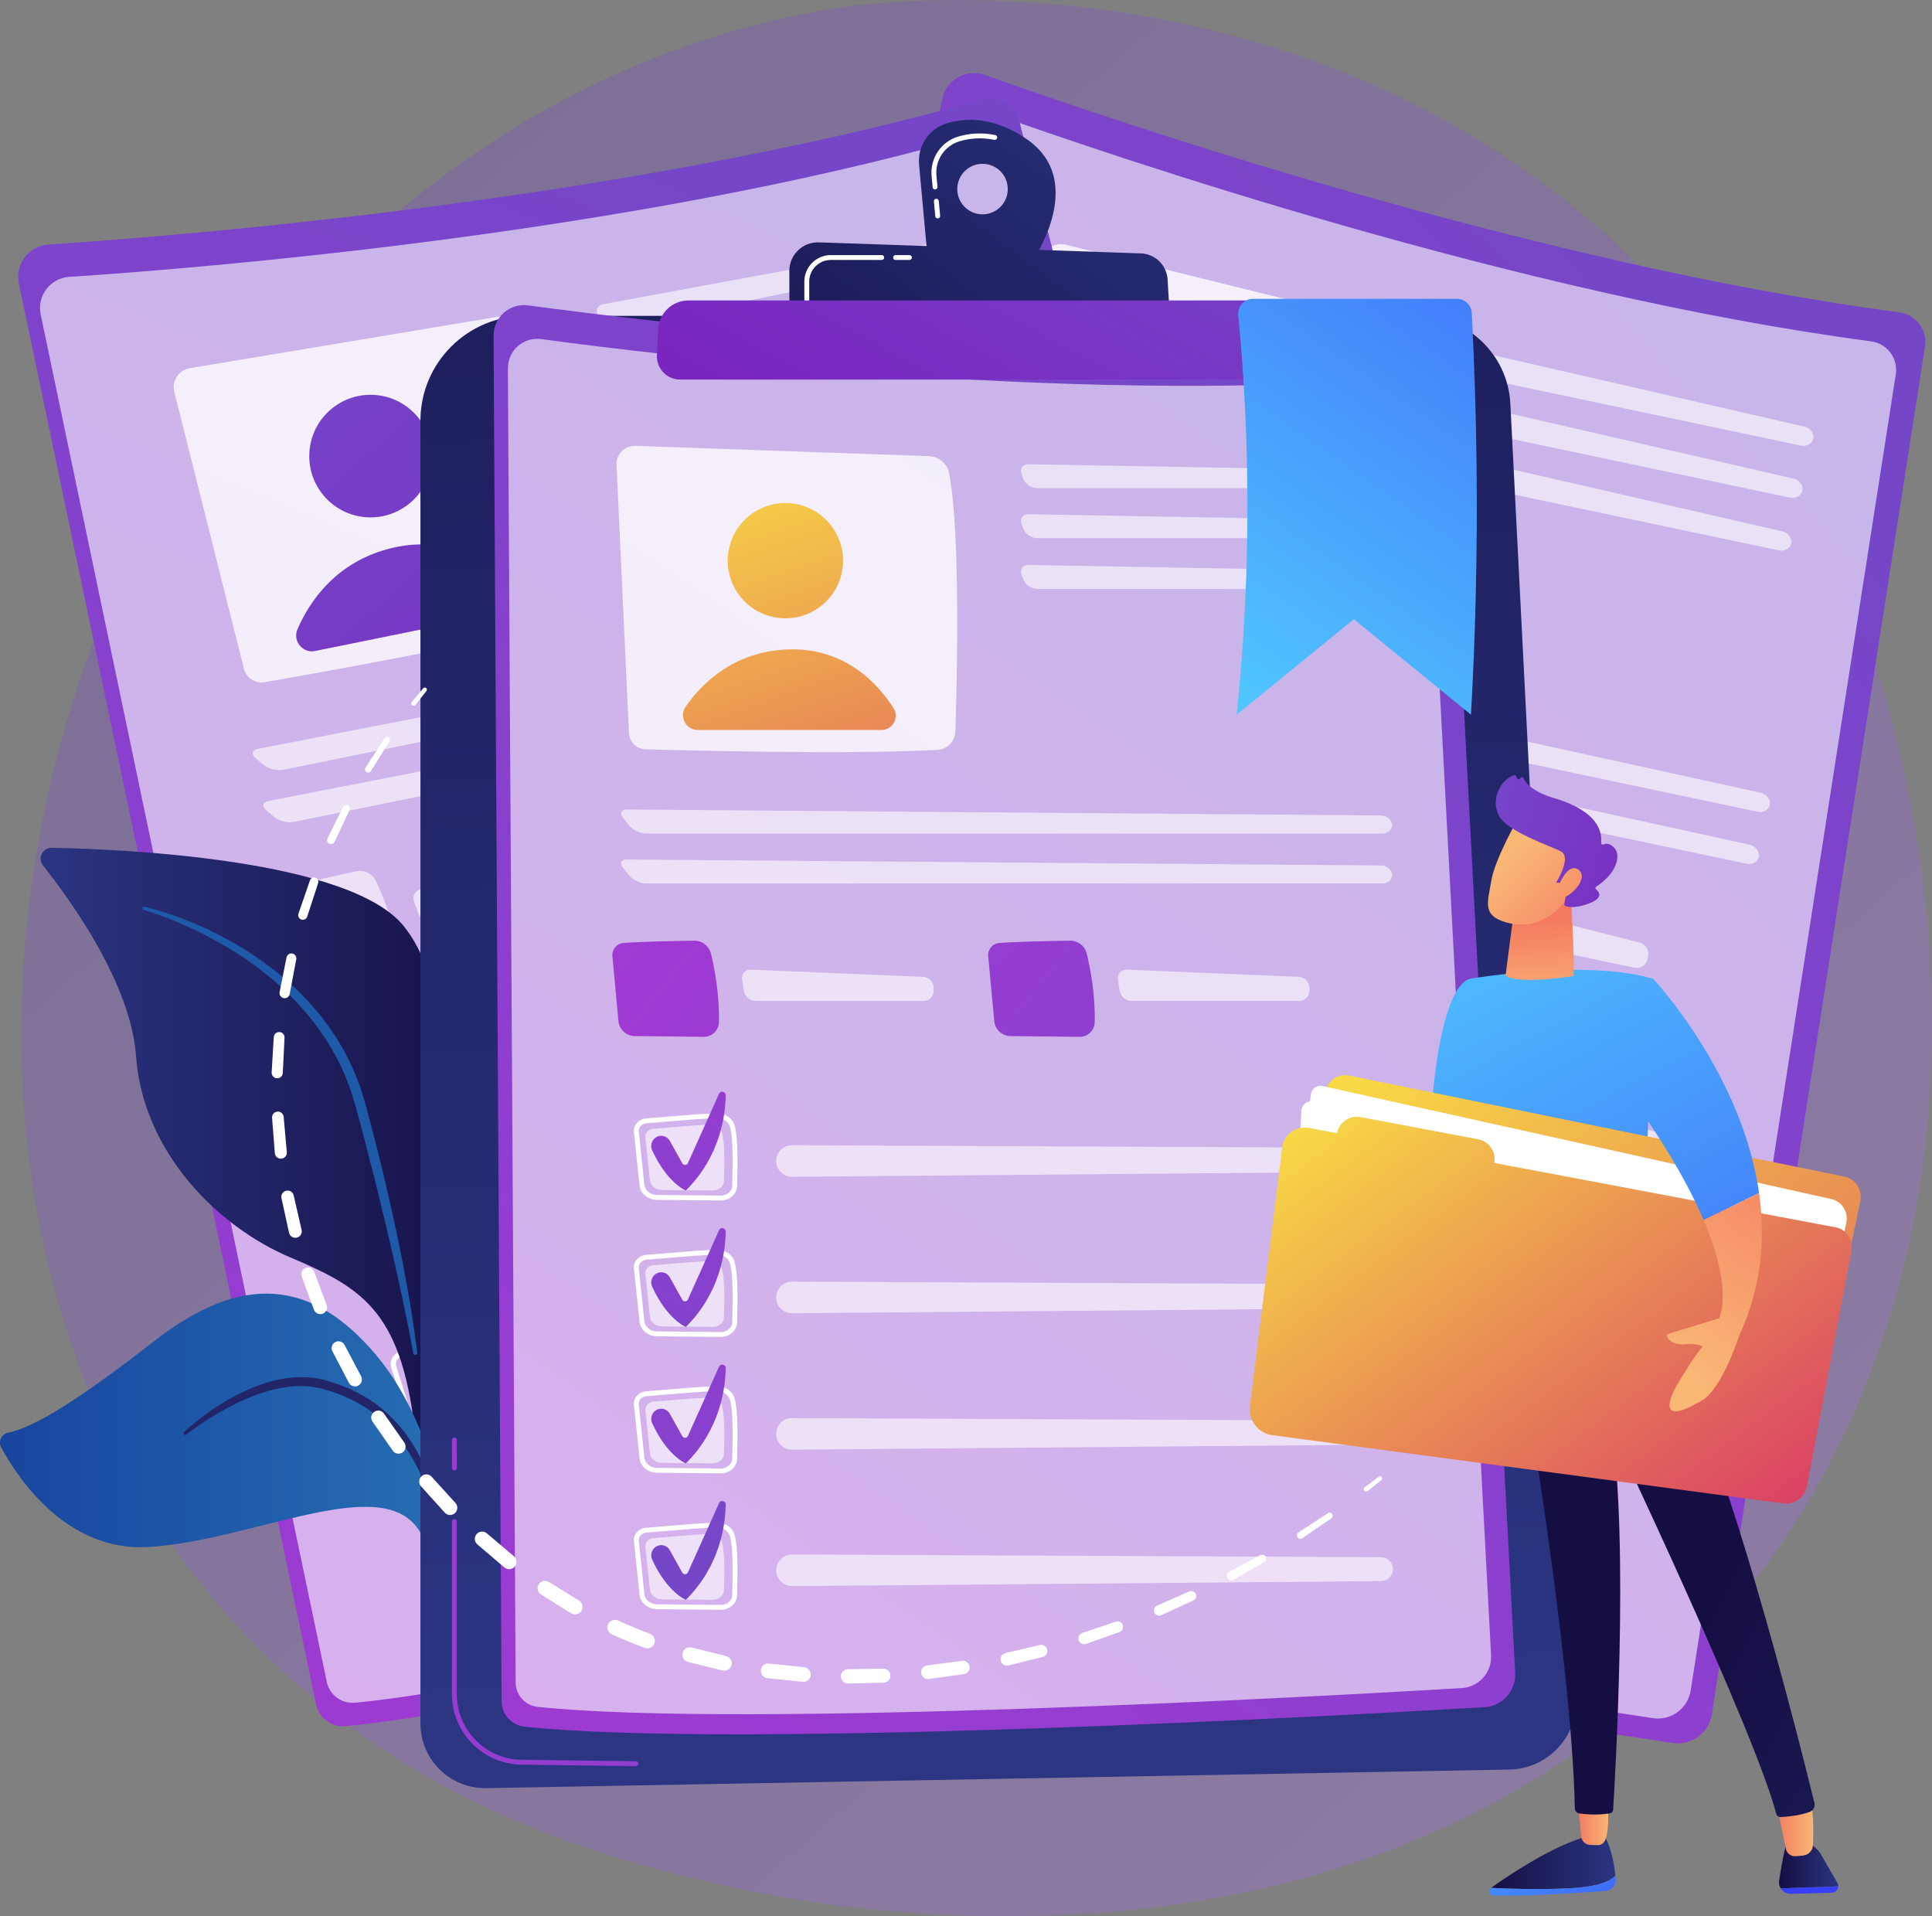 <svg xmlns="http://www.w3.org/2000/svg" xmlns:xlink="http://www.w3.org/1999/xlink" id="Illustration" viewBox="0 0 2823.43 2800">
  <rect x="0" y="0" width="2823.43" height="2800" fill="#808080" stroke="none"/>
  <defs fill="#000000">
    <style>
      .cls-1 {
        opacity: .78;
      }

      .cls-1, .cls-2, .cls-3, .cls-4, .cls-5, .cls-6, .cls-7, .cls-8, .cls-9, .cls-10, .cls-11, .cls-12, .cls-13, .cls-14, .cls-15, .cls-16, .cls-17, .cls-18, .cls-19, .cls-20, .cls-21, .cls-22, .cls-23, .cls-24, .cls-25, .cls-26, .cls-27, .cls-28, .cls-29, .cls-30, .cls-31, .cls-32, .cls-33, .cls-34, .cls-35, .cls-36, .cls-37, .cls-38, .cls-39, .cls-40, .cls-41, .cls-42, .cls-43, .cls-44, .cls-45, .cls-46, .cls-47, .cls-48, .cls-49, .cls-50, .cls-51, .cls-52, .cls-53 {
        stroke-width: 0px;
      }

      .cls-1, .cls-49, .cls-53 {
        fill: #fff;
      }

      .cls-2 {
        fill: url(#linear-gradient-38);
      }

      .cls-3 {
        fill: url(#linear-gradient-33);
      }

      .cls-4 {
        fill: url(#linear-gradient-29);
      }

      .cls-5 {
        fill: url(#linear-gradient-32);
      }

      .cls-6 {
        fill: url(#linear-gradient-30);
      }

      .cls-7 {
        fill: url(#linear-gradient-31);
      }

      .cls-8 {
        fill: url(#linear-gradient-36);
      }

      .cls-9 {
        fill: url(#linear-gradient-39);
      }

      .cls-10 {
        fill: url(#linear-gradient-34);
      }

      .cls-11 {
        fill: url(#linear-gradient-37);
      }

      .cls-12 {
        fill: url(#linear-gradient-35);
      }

      .cls-13 {
        fill: url(#linear-gradient-28);
      }

      .cls-14 {
        fill: url(#linear-gradient-25);
      }

      .cls-15 {
        fill: url(#linear-gradient-11);
      }

      .cls-16 {
        fill: url(#linear-gradient-12);
      }

      .cls-17 {
        fill: url(#linear-gradient-13);
      }

      .cls-18 {
        fill: url(#linear-gradient-10);
      }

      .cls-19 {
        fill: url(#linear-gradient-17);
      }

      .cls-20 {
        fill: url(#linear-gradient-16);
      }

      .cls-21 {
        fill: url(#linear-gradient-19);
      }

      .cls-22 {
        fill: url(#linear-gradient-15);
      }

      .cls-23 {
        fill: url(#linear-gradient-23);
      }

      .cls-24 {
        fill: url(#linear-gradient-21);
      }

      .cls-25 {
        fill: url(#linear-gradient-18);
      }

      .cls-26 {
        fill: url(#linear-gradient-14);
      }

      .cls-27 {
        fill: url(#linear-gradient-22);
      }

      .cls-28 {
        fill: url(#linear-gradient-20);
      }

      .cls-29 {
        fill: url(#linear-gradient-27);
      }

      .cls-30 {
        fill: url(#linear-gradient-24);
      }

      .cls-31 {
        fill: url(#linear-gradient-26);
      }

      .cls-32 {
        fill: url(#linear-gradient-45);
      }

      .cls-33 {
        fill: url(#linear-gradient-46);
      }

      .cls-34 {
        fill: url(#linear-gradient-44);
      }

      .cls-35 {
        fill: url(#linear-gradient-48);
      }

      .cls-36 {
        fill: url(#linear-gradient-47);
      }

      .cls-37 {
        fill: url(#linear-gradient-42);
      }

      .cls-38 {
        fill: url(#linear-gradient-43);
      }

      .cls-39 {
        fill: url(#linear-gradient-40);
      }

      .cls-40 {
        fill: url(#linear-gradient-41);
      }

      .cls-54, .cls-49 {
        opacity: .6;
      }

      .cls-41 {
        fill: url(#linear-gradient-4);
      }

      .cls-42 {
        fill: url(#linear-gradient-2);
      }

      .cls-43 {
        fill: url(#linear-gradient-3);
      }

      .cls-44 {
        fill: url(#linear-gradient-8);
      }

      .cls-45 {
        fill: url(#linear-gradient-9);
      }

      .cls-46 {
        fill: url(#linear-gradient-7);
      }

      .cls-47 {
        fill: url(#linear-gradient-5);
      }

      .cls-48 {
        fill: url(#linear-gradient-6);
      }

      .cls-50 {
        fill: url(#linear-gradient);
        opacity: .3;
      }

      .cls-51 {
        fill: #1f5aa9;
      }

      .cls-52 {
        fill: #222669;
      }
    </style>
    <linearGradient id="linear-gradient" x1="2830.63" y1="3042.64" x2="296.3" y2="155.42" gradientUnits="userSpaceOnUse" fill="#000000">
      <stop offset="0" stop-color="#b37cff" fill="#000000"/>
      <stop offset="1" stop-color="#7646c9" fill="#000000"/>
    </linearGradient>
    <linearGradient id="linear-gradient-2" x1="1443.64" y1="2372.88" x2="3061.09" y2="-13.44" gradientTransform="translate(-384.08 57.27) rotate(11.9)" gradientUnits="userSpaceOnUse" fill="#000000">
      <stop offset="0" stop-color="#a737d5" fill="#000000"/>
      <stop offset="1" stop-color="#7646c9" fill="#000000"/>
    </linearGradient>
    <linearGradient id="linear-gradient-3" x1="2302.03" y1="-87.86" x2="1626.16" y2="918.35" gradientTransform="translate(1229.8 -1553.56) rotate(74.46)" gradientUnits="userSpaceOnUse" fill="#000000">
      <stop offset="0" stop-color="#fdf53f" fill="#000000"/>
      <stop offset="1" stop-color="#d93c65" fill="#000000"/>
    </linearGradient>
    <linearGradient id="linear-gradient-4" x1="2417.44" y1="-10.33" x2="1741.58" y2="995.87" gradientTransform="translate(-384.08 57.27) rotate(11.9)" xlink:href="#linear-gradient-3" fill="#000000"/>
    <linearGradient id="linear-gradient-5" x1="2284.45" y1="557.31" x2="1779.44" y2="1419.24" xlink:href="#linear-gradient-2" fill="#000000"/>
    <linearGradient id="linear-gradient-6" x1="2376.9" y1="611.48" x2="1871.89" y2="1473.41" xlink:href="#linear-gradient-2" fill="#000000"/>
    <linearGradient id="linear-gradient-7" x1="2454.63" y1="823.95" x2="1790.14" y2="1750.44" xlink:href="#linear-gradient-2" fill="#000000"/>
    <linearGradient id="linear-gradient-8" x1="2561.79" y1="719.81" x2="2056.78" y2="1581.74" xlink:href="#linear-gradient-2" fill="#000000"/>
    <linearGradient id="linear-gradient-9" x1="-723.89" y1="3170.9" x2="893.55" y2="784.61" gradientTransform="translate(341.78 -180.7) rotate(-11.48)" xlink:href="#linear-gradient-2" fill="#000000"/>
    <linearGradient id="linear-gradient-10" x1="382.02" y1="485.17" x2="1357.82" y2="1594.27" gradientTransform="translate(1157.52 68.19) rotate(84.93)" gradientUnits="userSpaceOnUse" fill="#000000">
      <stop offset="0" stop-color="#7646c9" fill="#000000"/>
      <stop offset="1" stop-color="#7a1dbc" fill="#000000"/>
    </linearGradient>
    <linearGradient id="linear-gradient-11" x1="296.1" y1="560.77" x2="1271.89" y2="1669.87" gradientTransform="matrix(1,0,0,1,0,0)" xlink:href="#linear-gradient-10" fill="#000000"/>
    <linearGradient id="linear-gradient-12" x1="394.31" y1="1517.89" x2="-110.69" y2="2379.81" gradientTransform="translate(341.78 -180.7) rotate(-11.48)" xlink:href="#linear-gradient-2" fill="#000000"/>
    <linearGradient id="linear-gradient-13" x1="59.36" y1="1834.92" x2="747.76" y2="1834.92" gradientUnits="userSpaceOnUse" fill="#000000">
      <stop offset="0" stop-color="#2b3582" fill="#000000"/>
      <stop offset="1" stop-color="#150e42" fill="#000000"/>
    </linearGradient>
    <linearGradient id="linear-gradient-14" x1="0" y1="2160.63" x2="739.93" y2="2160.63" gradientUnits="userSpaceOnUse" fill="#000000">
      <stop offset="0" stop-color="#18459f" fill="#000000"/>
      <stop offset="1" stop-color="#2874b5" fill="#000000"/>
    </linearGradient>
    <linearGradient id="linear-gradient-15" x1="1458.47" y1="2485.85" x2="1338.49" y2="-1065.4" xlink:href="#linear-gradient-13" fill="#000000"/>
    <linearGradient id="linear-gradient-16" x1="327.18" y1="2162.71" x2="1686.9" y2="3026.53" gradientTransform="matrix(1,0,0,1,0,0)" xlink:href="#linear-gradient-2" fill="#000000"/>
    <linearGradient id="linear-gradient-17" x1="441.31" y1="1983.06" x2="1801.03" y2="2846.88" gradientTransform="matrix(1,0,0,1,0,0)" xlink:href="#linear-gradient-2" fill="#000000"/>
    <linearGradient id="linear-gradient-18" x1="441.37" y1="2983.59" x2="1962.72" y2="739.06" gradientTransform="matrix(1,0,0,1,0,0)" xlink:href="#linear-gradient-2" fill="#000000"/>
    <linearGradient id="linear-gradient-19" x1="1040.68" y1="499.57" x2="1376.6" y2="1502.03" gradientTransform="translate(1681.5 -486.04) rotate(76.72)" xlink:href="#linear-gradient-3" fill="#000000"/>
    <linearGradient id="linear-gradient-20" x1="977.71" y1="520.67" x2="1313.64" y2="1523.13" gradientTransform="matrix(1,0,0,1,0,0)" xlink:href="#linear-gradient-3" fill="#000000"/>
    <linearGradient id="linear-gradient-21" x1="755.05" y1="1271.22" x2="2010.79" y2="2275.01" gradientTransform="matrix(1,0,0,1,0,0)" xlink:href="#linear-gradient-2" fill="#000000"/>
    <linearGradient id="linear-gradient-22" x1="969.16" y1="1003.37" x2="2224.9" y2="2007.16" gradientTransform="matrix(1,0,0,1,0,0)" xlink:href="#linear-gradient-2" fill="#000000"/>
    <linearGradient id="linear-gradient-23" x1="1232.23" y1="1275.9" x2="757.23" y2="2086.62" gradientTransform="matrix(1,0,0,1,0,0)" xlink:href="#linear-gradient-2" fill="#000000"/>
    <linearGradient id="linear-gradient-24" x1="1319.19" y1="1326.85" x2="844.18" y2="2137.57" gradientTransform="matrix(1,0,0,1,0,0)" xlink:href="#linear-gradient-2" fill="#000000"/>
    <linearGradient id="linear-gradient-25" x1="1392.3" y1="1526.7" x2="767.3" y2="2398.14" gradientTransform="matrix(1,0,0,1,0,0)" xlink:href="#linear-gradient-2" fill="#000000"/>
    <linearGradient id="linear-gradient-26" x1="1493.11" y1="1428.75" x2="1018.1" y2="2239.47" gradientTransform="matrix(1,0,0,1,0,0)" xlink:href="#linear-gradient-2" fill="#000000"/>
    <linearGradient id="linear-gradient-27" x1="1646.46" y1="8.96" x2="1046.46" y2="798.25" xlink:href="#linear-gradient-13" fill="#000000"/>
    <linearGradient id="linear-gradient-28" x1="1712.28" y1="58.99" x2="1112.28" y2="848.28" xlink:href="#linear-gradient-13" fill="#000000"/>
    <linearGradient id="linear-gradient-29" x1="1636.67" y1="107.27" x2="1222.38" y2="867.99" gradientTransform="matrix(1,0,0,1,0,0)" xlink:href="#linear-gradient-10" fill="#000000"/>
    <linearGradient id="linear-gradient-30" x1="1701.75" y1="1144.64" x2="2512.25" y2="-12.46" gradientUnits="userSpaceOnUse" fill="#000000">
      <stop offset="0" stop-color="#53d8ff" fill="#000000"/>
      <stop offset="1" stop-color="#3840f7" fill="#000000"/>
    </linearGradient>
    <linearGradient id="linear-gradient-31" x1="-1237.81" y1="2722.01" x2="-1052.69" y2="2722.01" gradientTransform="translate(1123.49) rotate(-180) scale(1 -1)" xlink:href="#linear-gradient-13" fill="#000000"/>
    <linearGradient id="linear-gradient-32" x1="2035.97" y1="2486.47" x2="2421.67" y2="2929.04" xlink:href="#linear-gradient-30" fill="#000000"/>
    <linearGradient id="linear-gradient-33" x1="-1563.02" y1="2722.47" x2="-1476.34" y2="2722.47" gradientTransform="translate(1123.49) rotate(-180) scale(1 -1)" xlink:href="#linear-gradient-13" fill="#000000"/>
    <linearGradient id="linear-gradient-34" x1="2247.29" y1="2302.3" x2="2632.99" y2="2744.87" xlink:href="#linear-gradient-30" fill="#000000"/>
    <linearGradient id="linear-gradient-35" x1="-1526.36" y1="2662.71" x2="-1470.11" y2="2662.71" gradientTransform="translate(1123.49) rotate(-180) scale(1 -1)" gradientUnits="userSpaceOnUse" fill="#000000">
      <stop offset="0" stop-color="#f9b776" fill="#000000"/>
      <stop offset="1" stop-color="#f47960" fill="#000000"/>
    </linearGradient>
    <linearGradient id="linear-gradient-36" x1="-1228.4" y1="2659.03" x2="-1181.52" y2="2659.03" xlink:href="#linear-gradient-35" fill="#000000"/>
    <linearGradient id="linear-gradient-37" x1="3550.57" y1="2897.64" x2="2486.79" y2="2361.75" xlink:href="#linear-gradient-13" fill="#000000"/>
    <linearGradient id="linear-gradient-38" x1="-1111.83" y1="1938.33" x2="-1303.69" y2="2186.38" gradientTransform="translate(1123.49) rotate(-180) scale(1 -1)" gradientUnits="userSpaceOnUse" fill="#000000">
      <stop offset="0" stop-color="#cb236d" fill="#000000"/>
      <stop offset="1" stop-color="#4c246d" fill="#000000"/>
    </linearGradient>
    <linearGradient id="linear-gradient-39" x1="2052.68" y1="1141.89" x2="2732.74" y2="2418.92" xlink:href="#linear-gradient-30" fill="#000000"/>
    <linearGradient id="linear-gradient-40" x1="-890.47" y1="1373.87" x2="-868.55" y2="1238.66" gradientTransform="translate(1515.63 17.52) rotate(-173.86) scale(1 -1)" xlink:href="#linear-gradient-35" fill="#000000"/>
    <linearGradient id="linear-gradient-41" x1="-818.17" y1="1152.28" x2="-967.55" y2="1266.58" gradientTransform="translate(1515.63 17.52) rotate(-173.86) scale(1 -1)" xlink:href="#linear-gradient-35" fill="#000000"/>
    <linearGradient id="linear-gradient-42" x1="2168.41" y1="1205.9" x2="2541.67" y2="1307.21" gradientTransform="matrix(1,0,0,1,0,0)" xlink:href="#linear-gradient-10" fill="#000000"/>
    <linearGradient id="linear-gradient-43" x1="-836.7" y1="1128.07" x2="-986.08" y2="1242.36" gradientTransform="translate(1515.63 17.52) rotate(-173.86) scale(1 -1)" xlink:href="#linear-gradient-35" fill="#000000"/>
    <linearGradient id="linear-gradient-44" x1="3763.5" y1="4094.8" x2="2799.02" y2="5360.98" gradientTransform="translate(-2768.56 4206.9) rotate(-79.31)" xlink:href="#linear-gradient-3" fill="#000000"/>
    <linearGradient id="linear-gradient-45" x1="1891.15" y1="1439.83" x2="2536.35" y2="2303.65" gradientTransform="matrix(1,0,0,1,0,0)" xlink:href="#linear-gradient-3" fill="#000000"/>
    <linearGradient id="linear-gradient-46" x1="1891.18" y1="1439.81" x2="2536.38" y2="2303.63" gradientTransform="matrix(1,0,0,1,0,0)" xlink:href="#linear-gradient-3" fill="#000000"/>
    <linearGradient id="linear-gradient-47" x1="2170.73" y1="1079.02" x2="2850.79" y2="2356.06" xlink:href="#linear-gradient-30" fill="#000000"/>
    <linearGradient id="linear-gradient-48" x1="2440.28" y1="1988.02" x2="2665.57" y2="1664.09" gradientTransform="matrix(1,0,0,1,0,0)" xlink:href="#linear-gradient-35" fill="#000000"/>
  </defs>
  <path class="cls-50" d="m2482.94,2404.63c-510.41,538.63-1294.44,379.29-1410.33,353.68-146-32.26-493.36-109.01-752.57-412.05C-76.81,1882.31-36.73,1157.22,269.75,668.38,358.93,526.14,659.05,103.43,1222.65,11.52c32.94-5.37,621.46-91.66,1094.99,305.65,63.85,53.57,166.9,150.58,257.22,291.85,280.18,438.21,412.78,1263.01-91.91,1795.61Z" fill="#000000"/>
  <g>
    <path class="cls-42" d="m1376.97,144.71c5.78-28.23,35.17-44.83,62.32-35.15,180.02,64.19,800.88,276.22,1336.28,346.81,24.42,3.22,41.43,25.82,37.64,50.15l-311.47,1998.34c-4.27,27.4-29.85,46.21-57.27,42.11-224.35-33.59-1147.62-175.23-1465.94-277.92-19.37-6.25-30.9-26.1-26.82-46.04L1376.97,144.71Z" fill="#000000"/>
    <path class="cls-49" d="m1388.36,198.84c5.56-27.17,33.85-43.14,59.97-33.83,173.24,61.77,770.73,265.81,1285.96,333.75,23.5,3.1,39.87,24.85,36.22,48.26l-299.74,1923.09c-4.11,26.37-28.72,44.47-55.12,40.52-215.91-32.32-1104.41-168.63-1410.74-267.46-18.64-6.01-29.73-25.12-25.81-44.31L1388.36,198.84Z" fill="#000000"/>
    <path class="cls-1" d="m1557.11,357.44c-15.98-3.95-31.92,6.57-34.57,22.82l-66.99,411.72c-2.23,13.69,6.45,26.78,19.94,30.03,75.06,18.04,309.15,73.37,443.46,94.45,15.19,2.38,29.65-7.27,33.31-22.2,18.65-75.93,71.1-297.31,73.28-394.02.35-15.62-10.24-29.36-25.41-33.11l-443.03-109.67Z" fill="#000000"/>
    <circle class="cls-43" cx="1748.65" cy="580.16" r="89.57" transform="translate(427.89 1864.66) rotate(-62.56)" fill="#000000"/>
    <path class="cls-41" d="m1561.28,809.43l279.24,58.85c17.12,3.61,31.36-13.13,25.18-29.5-15.9-42.11-54.03-107.09-140.49-122.75-83.33-15.09-142.81,23.82-174.93,53.94-13.64,12.79-7.29,35.61,11.01,39.46Z" fill="#000000"/>
    <g class="cls-54">
      <path class="cls-53" d="m2631.7,651.09c8.75,1.84,17.02-2.84,18.38-10.41,1.37-7.57-4.64-15.4-13.35-17.4l-487.59-111.87c-8.71-2-14.88,3.62-13.72,12.48l.94,7.14c1.17,8.86,9.28,17.62,18.02,19.46l477.31,100.6Z" fill="#000000"/>
    </g>
    <g class="cls-54">
      <path class="cls-53" d="m2133.12,587.42c-8.71-2-14.88,3.62-13.72,12.48l.94,7.14c1.17,8.86,9.28,17.62,18.02,19.46l477.31,100.6c8.75,1.84,17.02-2.84,18.38-10.41,1.37-7.57-4.64-15.4-13.35-17.4l-487.59-111.87Z" fill="#000000"/>
    </g>
    <g class="cls-54">
      <path class="cls-53" d="m2116.87,664.53c-8.71-2-14.88,3.62-13.72,12.48l.94,7.14c1.17,8.86,9.28,17.62,18.02,19.46l477.31,100.6c8.75,1.84,17.02-2.84,18.38-10.41,1.37-7.57-4.64-15.4-13.35-17.4l-487.59-111.87Z" fill="#000000"/>
    </g>
    <g class="cls-54">
      <path class="cls-53" d="m2568.59,1186.12c8.75,1.84,16.79-2.89,17.88-10.52,1.09-7.63-5.16-15.43-13.89-17.34l-1144.69-250.69c-8.73-1.91-12.6,3.06-8.59,11.05l6.89,13.74c4.01,7.99,14.44,16.03,23.18,17.88l1119.23,235.89Z" fill="#000000"/>
    </g>
    <g class="cls-54">
      <path class="cls-53" d="m1411.86,983.57c-8.73-1.91-12.6,3.06-8.59,11.05l6.89,13.74c4.01,7.99,14.44,16.03,23.18,17.88l1119.22,235.89c8.75,1.84,16.79-2.89,17.88-10.52,1.09-7.63-5.16-15.43-13.89-17.34l-1144.69-250.69Z" fill="#000000"/>
    </g>
    <path class="cls-49" d="m1379.94,1109.39c28.01,3.7,79.85,13.6,108.35,19.19,12.08,2.37,20.92,12.75,21.28,25.06.69,23.89-.06,64.97-9.83,106.6-2.93,12.47-15.3,20.31-27.8,17.53l-104.63-23.23c-12.87-2.86-21.5-14.97-19.99-28.07l11.57-100.6c1.2-10.41,10.67-17.85,21.06-16.48Z" fill="#000000"/>
    <g class="cls-54">
      <path class="cls-53" d="m1565.34,1190.78c-8.66-2.21-16.18,3.29-16.7,12.21l-1.02,17.45c-.52,8.92,6.2,17.73,14.95,19.57l254.7,53.68c8.75,1.84,17.32-3.82,19.05-12.59l.85-4.31c1.73-8.77-3.93-17.75-12.59-19.95l-259.24-66.05Z" fill="#000000"/>
    </g>
    <path class="cls-49" d="m1951.27,1229.8c28.01,3.7,79.85,13.6,108.35,19.19,12.08,2.37,20.92,12.75,21.28,25.05.69,23.89-.06,64.97-9.83,106.6-2.93,12.47-15.3,20.31-27.8,17.53l-104.63-23.23c-12.87-2.86-21.5-14.97-19.99-28.07l11.57-100.6c1.2-10.41,10.67-17.85,21.05-16.48Z" fill="#000000"/>
    <g class="cls-54">
      <path class="cls-53" d="m2136.66,1311.19c-8.66-2.21-16.18,3.29-16.7,12.21l-1.02,17.45c-.52,8.92,6.2,17.73,14.95,19.57l254.7,53.68c8.75,1.84,17.32-3.82,19.05-12.59l.85-4.31c1.73-8.77-3.93-17.75-12.59-19.95l-259.24-66.05Z" fill="#000000"/>
    </g>
    <g>
      <path class="cls-53" d="m1445.41,1532.01c-.09-.02-.18-.04-.26-.06l-96.58-21.32c-13.8-3.05-23.21-14.97-21.89-27.72l8.61-82.99c.51-4.87,2.98-9.27,6.96-12.39,4.46-3.49,10.42-5.02,16.35-4.19h0c8.27,1.16,19.96,2.6,32.33,4.13,26.05,3.21,58.48,7.22,76.45,10.77,13.02,2.68,22.43,12.7,23.1,24.67,1.11,19.7-6.77,54.89-15.65,92.27-2.88,12.14-16.05,19.65-29.43,16.83Zm-87.86-141.14c-3.9-.55-7.77.42-10.61,2.64-2.35,1.84-3.8,4.39-4.09,7.19l-8.61,82.99c-.92,8.92,5.94,17.31,15.97,19.52l96.57,21.32c.06.01.13.03.19.04,9.38,1.98,18.53-2.99,20.47-11.15,8.75-36.82,16.51-71.41,15.45-90.09-.47-8.37-7.55-15.62-16.99-17.64-17.7-3.5-49.98-7.48-75.91-10.68-12.41-1.53-24.13-2.98-32.46-4.15h0Z" fill="#000000"/>
      <path class="cls-49" d="m1366.19,1401.44c20.62,2.9,65.75,7.72,86.76,11.88,8.9,1.76,15.56,8.77,16.02,16.91.89,15.81-5.93,45.5-12.43,72.87-1.95,8.19-10.9,13.18-20.12,11.14l-77.18-17.04c-9.49-2.1-16.02-10.24-15.12-18.88l6.88-66.32c.71-6.86,7.55-11.63,15.19-10.55Z" fill="#000000"/>
      <g class="cls-54">
        <path class="cls-53" d="m1541.77,1496.01c.56,11.21,8.66,20.62,19.67,22.84l896.98,181.07c10.15,2.05,20.01-4.6,21.92-14.77,1.86-9.89-4.5-19.46-14.34-21.58l-894.53-192.79c-15.79-3.4-30.51,9.1-29.7,25.24Z" fill="#000000"/>
      </g>
      <path class="cls-47" d="m1367.63,1415.04h0c8.07-2.7,16.79,1.76,19.31,9.89l11.88,38.24c1.19,3.83,6.23,4.66,8.59,1.43l69.56-95.42c3.47-4.76,10.92-1.33,9.62,4.41-7.28,32.14-28.75,91.62-91.07,132.06,0,0-26.06-17.02-38.34-72.04-1.77-7.95,2.73-15.98,10.45-18.57Z" fill="#000000"/>
      <path class="cls-53" d="m1401.7,1739.41c-.09-.02-.18-.04-.26-.06l-96.58-21.32c-13.8-3.05-23.21-14.97-21.89-27.72l8.61-82.99c.51-4.87,2.98-9.27,6.96-12.39,4.46-3.49,10.42-5.02,16.35-4.19h0c8.27,1.16,19.96,2.6,32.33,4.13,26.05,3.21,58.48,7.22,76.45,10.77.13.03.26.05.39.08,12.73,2.68,22.04,12.74,22.71,24.59,1.11,19.7-6.77,54.89-15.65,92.27-2.88,12.14-16.05,19.65-29.43,16.83Zm-87.86-141.14c-3.9-.55-7.77.42-10.61,2.64-2.35,1.84-3.8,4.39-4.09,7.19l-8.61,82.99c-.92,8.92,5.94,17.31,15.97,19.52l96.57,21.32c.06.01.13.03.19.04,9.38,1.98,18.53-2.99,20.47-11.15,8.75-36.82,16.51-71.41,15.45-90.09-.48-8.37-7.63-15.82-17-17.64-17.7-3.5-49.97-7.48-75.91-10.68-12.41-1.53-24.13-2.98-32.46-4.15h0Z" fill="#000000"/>
      <path class="cls-49" d="m1322.48,1608.84c20.62,2.89,65.75,7.72,86.76,11.88,8.9,1.76,15.56,8.77,16.02,16.91.89,15.81-5.93,45.5-12.43,72.87-1.95,8.2-10.9,13.18-20.12,11.14l-77.18-17.04c-9.49-2.1-16.02-10.24-15.12-18.88l6.88-66.32c.71-6.86,7.55-11.63,15.19-10.55Z" fill="#000000"/>
      <g class="cls-54">
        <path class="cls-53" d="m1498.06,1703.41c.56,11.21,8.66,20.62,19.67,22.84l896.98,181.07c10.15,2.05,20.01-4.6,21.92-14.77,1.86-9.89-4.5-19.46-14.34-21.58l-894.53-192.79c-15.79-3.4-30.51,9.1-29.7,25.24Z" fill="#000000"/>
      </g>
      <path class="cls-48" d="m1323.91,1622.44h0c8.07-2.7,16.79,1.76,19.31,9.89l11.88,38.24c1.19,3.83,6.23,4.66,8.59,1.43l69.56-95.42c3.47-4.76,10.92-1.33,9.62,4.41-7.28,32.14-28.75,91.62-91.07,132.06,0,0-26.06-17.02-38.34-72.04-1.77-7.95,2.73-15.98,10.45-18.57Z" fill="#000000"/>
      <path class="cls-53" d="m1357.99,1946.82c-.09-.02-.18-.04-.26-.06l-96.58-21.32c-13.8-3.04-23.21-14.96-21.89-27.72l8.61-82.99c.51-4.87,2.98-9.27,6.97-12.39,4.46-3.49,10.42-5.02,16.35-4.19h0c8.27,1.16,19.96,2.6,32.33,4.13,26.05,3.21,58.48,7.22,76.45,10.77.13.03.26.05.39.08,12.73,2.68,22.04,12.74,22.71,24.59,1.11,19.7-6.77,54.89-15.65,92.27-2.88,12.14-16.05,19.65-29.43,16.83Zm-87.86-141.14c-3.9-.55-7.77.42-10.61,2.64-2.35,1.84-3.8,4.39-4.09,7.19l-8.61,82.99c-.92,8.92,5.94,17.31,15.97,19.52l96.58,21.32c.06.01.13.03.19.04,9.38,1.98,18.53-2.99,20.47-11.15,8.74-36.82,16.51-71.41,15.45-90.09-.48-8.37-7.63-15.85-17-17.64-17.7-3.5-49.97-7.48-75.9-10.68-12.41-1.53-24.13-2.98-32.46-4.15h0Z" fill="#000000"/>
      <path class="cls-49" d="m1278.77,1816.25c20.62,2.89,65.75,7.72,86.76,11.88,8.9,1.76,15.56,8.77,16.02,16.91.89,15.81-5.93,45.5-12.43,72.87-1.95,8.2-10.9,13.18-20.12,11.14l-77.18-17.04c-9.49-2.1-16.02-10.24-15.12-18.88l6.88-66.32c.71-6.86,7.54-11.63,15.19-10.55Z" fill="#000000"/>
      <g class="cls-54">
        <path class="cls-53" d="m1454.35,1910.82c.56,11.21,8.66,20.62,19.67,22.84l896.98,181.07c10.15,2.05,20.01-4.6,21.92-14.77,1.86-9.89-4.5-19.46-14.34-21.58l-894.53-192.8c-15.79-3.4-30.51,9.1-29.7,25.24Z" fill="#000000"/>
      </g>
      <path class="cls-46" d="m1280.2,1829.85h0c8.07-2.7,16.79,1.76,19.31,9.89l11.88,38.24c1.19,3.83,6.23,4.66,8.59,1.43l69.56-95.42c3.47-4.76,10.92-1.33,9.62,4.41-7.28,32.14-28.75,91.62-91.07,132.06,0,0-26.06-17.02-38.34-72.04-1.77-7.95,2.73-15.98,10.45-18.57Z" fill="#000000"/>
      <path class="cls-53" d="m1314.27,2154.22c-.09-.02-.18-.04-.26-.06l-96.58-21.32c-13.8-3.04-23.21-14.96-21.89-27.72l8.61-82.99c.51-4.87,2.98-9.27,6.97-12.39,4.46-3.49,10.42-5.02,16.35-4.19h0c8.27,1.16,19.96,2.6,32.33,4.13,26.05,3.21,58.48,7.22,76.45,10.77.13.03.26.05.39.08,12.73,2.68,22.04,12.74,22.71,24.59,1.11,19.7-6.77,54.89-15.65,92.27-2.88,12.14-16.05,19.65-29.43,16.83Zm-87.86-141.14c-3.9-.55-7.77.42-10.61,2.64-2.35,1.84-3.8,4.39-4.09,7.19l-8.61,82.99c-.92,8.92,5.94,17.31,15.97,19.52l96.58,21.32c.06.01.13.03.19.04,9.38,1.98,18.53-2.99,20.47-11.15,8.75-36.82,16.51-71.41,15.45-90.09-.48-8.37-7.62-15.88-16.99-17.64-17.7-3.5-49.97-7.48-75.9-10.68-12.41-1.53-24.13-2.98-32.46-4.15h0Z" fill="#000000"/>
      <path class="cls-49" d="m1235.05,2023.65c20.62,2.89,65.75,7.72,86.76,11.88,8.9,1.76,15.56,8.77,16.02,16.91.89,15.81-5.93,45.5-12.43,72.87-1.95,8.2-10.9,13.18-20.12,11.14l-77.18-17.04c-9.49-2.1-16.02-10.24-15.12-18.88l6.88-66.32c.71-6.86,7.55-11.63,15.19-10.55Z" fill="#000000"/>
      <g class="cls-54">
        <path class="cls-53" d="m1410.63,2118.22h0c.56,11.21,8.66,20.62,19.67,22.84l896.98,181.07c10.15,2.05,20.01-4.6,21.92-14.77,1.86-9.89-4.5-19.46-14.34-21.58l-894.53-192.79c-15.79-3.4-30.51,9.1-29.7,25.24Z" fill="#000000"/>
      </g>
      <path class="cls-44" d="m1236.49,2037.25h0c8.07-2.7,16.79,1.76,19.31,9.89l11.88,38.24c1.19,3.83,6.23,4.66,8.59,1.43l69.56-95.42c3.47-4.76,10.92-1.33,9.62,4.41-7.28,32.14-28.75,91.62-91.07,132.06,0,0-26.06-17.02-38.34-72.04-1.77-7.95,2.73-15.98,10.45-18.57Z" fill="#000000"/>
    </g>
  </g>
  <g>
    <path class="cls-45" d="m27.54,414.27c-5.9-28.21,14.49-55.11,43.25-56.99,190.71-12.53,844.73-64.31,1364.18-211.99,23.69-6.73,48.28,7.26,54.45,31.1l507.18,1957.84c6.95,26.85-9.06,54.26-35.86,61.38-219.26,58.21-1122.92,294.61-1455.85,326.68-20.26,1.95-38.72-11.69-42.89-31.62L27.54,414.27Z" fill="#000000"/>
    <path class="cls-49" d="m59.47,459.43c-5.68-27.14,13.95-53.03,41.62-54.85,183.53-12.06,812.92-61.89,1312.81-204.01,22.8-6.48,46.46,6.98,52.4,29.93l488.09,1884.12c6.69,25.83-8.71,52.22-34.51,59.07-211,56.02-1080.63,283.52-1401.03,314.38-19.5,1.88-37.26-11.25-41.27-30.43L59.47,459.43Z" fill="#000000"/>
    <path class="cls-1" d="m254.64,572.69l101.91,404.49c3.39,13.45,16.55,22.02,30.22,19.65,76.06-13.23,312.88-55.34,444.53-89.3,14.89-3.84,24.33-18.44,21.77-33.6-13.02-77.1-52.74-301.11-89.11-390.75-5.88-14.48-21.05-22.88-36.46-20.31l-450.17,75.16c-16.23,2.71-26.69,18.7-22.67,34.66Z" fill="#000000"/>
    <circle class="cls-18" cx="541.51" cy="666.44" r="89.57" transform="translate(-170.16 1146.97) rotate(-84.93)" fill="#000000"/>
    <path class="cls-15" d="m460.52,951.25l279.66-56.8c17.15-3.48,23.57-24.5,11.41-37.07-31.3-32.35-92.1-76.86-177.67-56.91-82.48,19.22-121.63,78.54-139.16,118.93-7.44,17.15,7.44,35.58,25.76,31.85Z" fill="#000000"/>
    <g class="cls-54">
      <path class="cls-53" d="m1380.19,381.1c8.76-1.78,14.49-9.36,12.74-16.85-1.75-7.49-10.37-12.29-19.16-10.67l-491.94,90.82c-8.79,1.62-12.23,9.23-7.64,16.9l3.7,6.18c4.59,7.67,15.51,12.49,24.27,10.71l478.04-97.09Z" fill="#000000"/>
    </g>
    <g class="cls-54">
      <path class="cls-53" d="m897.29,520.52c-8.79,1.62-12.23,9.23-7.64,16.9l3.7,6.18c4.59,7.67,15.51,12.49,24.27,10.71l478.04-97.09c8.76-1.78,14.49-9.36,12.74-16.85-1.75-7.49-10.37-12.29-19.16-10.67l-491.94,90.82Z" fill="#000000"/>
    </g>
    <g class="cls-54">
      <path class="cls-53" d="m912.97,597.76c-8.79,1.62-12.23,9.23-7.64,16.9l3.7,6.18c4.59,7.67,15.51,12.49,24.27,10.71l478.04-97.09c8.76-1.78,14.49-9.36,12.74-16.85-1.75-7.49-10.37-12.29-19.16-10.67l-491.94,90.82Z" fill="#000000"/>
    </g>
    <g class="cls-54">
      <path class="cls-53" d="m1534.6,897.23c8.76-1.78,14.27-9.32,12.24-16.75-2.03-7.43-10.86-12.12-19.64-10.41l-1150.18,224.19c-8.77,1.71-10.35,7.81-3.5,13.55l11.78,9.88c6.85,5.74,19.62,8.99,28.37,7.21l1120.92-227.67Z" fill="#000000"/>
    </g>
    <g class="cls-54">
      <path class="cls-53" d="m392.48,1170.39c-8.77,1.71-10.35,7.81-3.5,13.55l11.78,9.88c6.85,5.74,19.62,8.99,28.37,7.21l1120.93-227.67c8.76-1.78,14.27-9.32,12.24-16.75-2.03-7.43-10.86-12.12-19.64-10.41l-1150.18,224.19Z" fill="#000000"/>
    </g>
    <path class="cls-49" d="m413.11,1298.54c27.18-7.72,78.69-19.21,107.07-25.39,12.03-2.62,24.26,3.4,29.47,14.55,10.12,21.66,25.73,59.66,33.28,101.75,2.26,12.6-5.98,24.71-18.56,27.12l-105.26,20.2c-12.94,2.48-25.67-5.21-29.49-17.83l-29.3-96.93c-3.03-10.03,2.71-20.62,12.79-23.48Z" fill="#000000"/>
    <g class="cls-54">
      <path class="cls-53" d="m615.59,1299.67c-8.83,1.41-13.54,9.44-10.48,17.83l5.98,16.42c3.06,8.4,12.73,13.81,21.49,12.03l255.09-51.81c8.76-1.78,14.38-10.38,12.49-19.12l-.93-4.3c-1.89-8.74-10.65-14.73-19.48-13.32l-264.16,42.25Z" fill="#000000"/>
    </g>
    <path class="cls-49" d="m985.31,1182.33c27.18-7.72,78.69-19.21,107.07-25.39,12.03-2.62,24.26,3.4,29.47,14.55,10.12,21.66,25.73,59.66,33.28,101.75,2.26,12.6-5.98,24.71-18.56,27.12l-105.26,20.2c-12.94,2.48-25.67-5.21-29.49-17.83l-29.3-96.93c-3.03-10.03,2.71-20.62,12.79-23.48Z" fill="#000000"/>
    <g class="cls-54">
      <path class="cls-53" d="m1187.78,1183.45c-8.83,1.41-13.54,9.44-10.48,17.83l5.98,16.42c3.06,8.4,12.73,13.81,21.49,12.03l255.09-51.81c8.76-1.78,14.38-10.38,12.49-19.12l-.93-4.3c-1.89-8.74-10.65-14.73-19.48-13.32l-264.16,42.25Z" fill="#000000"/>
    </g>
    <g>
      <path class="cls-53" d="m640.93,1660.47c-.09.02-.18.04-.27.05l-97.11,18.75c-13.87,2.68-27.24-4.53-31.09-16.76l-25.04-79.59c-1.47-4.67-.94-9.69,1.47-14.14,2.71-4.97,7.57-8.74,13.34-10.33h0c8.05-2.21,19.35-5.53,31.31-9.04,25.19-7.39,56.54-16.58,74.44-20.46,13.01-2.71,25.62,2.75,30.99,13.47,8.84,17.64,15.57,53.07,22.26,90.9,2.17,12.29-6.93,24.4-20.33,27.12Zm-136.66-94.68c-3.8,1.04-6.96,3.46-8.69,6.64-1.43,2.62-1.75,5.54-.9,8.22l25.04,79.59c2.69,8.55,12.32,13.53,22.41,11.58l97.11-18.75c.06-.01.13-.03.19-.04,9.39-1.91,15.82-10.1,14.37-18.36-6.58-37.26-13.19-72.1-21.57-88.83-3.76-7.5-13.13-11.34-22.6-9.45-17.64,3.81-48.84,12.97-73.91,20.32-11.99,3.52-23.33,6.84-31.44,9.08h0Z" fill="#000000"/>
      <path class="cls-49" d="m516.4,1572.06c20.08-5.53,63.42-19.01,84.35-23.53,8.87-1.92,17.76,1.87,21.41,9.16,7.09,14.15,12.62,44.12,17.51,71.81,1.47,8.29-4.78,16.42-14.05,18.21l-77.6,14.99c-9.54,1.84-18.77-3.05-21.37-11.32l-20.01-63.6c-2.07-6.58,2.31-13.67,9.75-15.72Z" fill="#000000"/>
      <g class="cls-54">
        <path class="cls-53" d="m715.09,1589.18c4.97,10.07,16.13,15.49,27.12,13.16l895.18-189.78c10.13-2.15,16.54-12.16,14.26-22.26-2.22-9.82-11.85-16.08-21.72-14.12l-897.58,178.05c-15.84,3.14-24.39,20.46-17.24,34.95Z" fill="#000000"/>
      </g>
      <path class="cls-53" d="m683.12,1868.19c-.09.02-.18.04-.27.05l-97.11,18.75c-13.87,2.68-27.24-4.53-31.09-16.76l-25.04-79.59c-1.47-4.67-.94-9.69,1.47-14.14,2.71-4.97,7.57-8.74,13.34-10.33h0c8.05-2.21,19.35-5.53,31.31-9.04,25.19-7.39,56.54-16.58,74.44-20.46.13-.03.26-.06.39-.08,12.75-2.59,25.29,2.95,30.61,13.55,8.84,17.64,15.57,53.07,22.26,90.9,2.17,12.29-6.93,24.4-20.33,27.12Zm-136.66-94.68c-3.79,1.04-6.96,3.47-8.69,6.64-1.43,2.62-1.75,5.54-.9,8.22l25.04,79.59c2.69,8.55,12.32,13.53,22.41,11.58l97.11-18.75c.06-.01.13-.03.19-.04,9.39-1.91,15.82-10.1,14.37-18.36-6.58-37.26-13.19-72.1-21.57-88.83-3.76-7.49-13.29-11.49-22.6-9.45-17.64,3.81-48.84,12.97-73.91,20.32-11.99,3.52-23.33,6.84-31.44,9.07h0Z" fill="#000000"/>
      <path class="cls-49" d="m558.59,1779.78c20.08-5.53,63.42-19.01,84.35-23.53,8.87-1.92,17.76,1.87,21.41,9.16,7.09,14.15,12.62,44.12,17.51,71.81,1.47,8.29-4.78,16.42-14.05,18.21l-77.6,14.99c-9.54,1.84-18.77-3.04-21.37-11.32l-20.01-63.6c-2.07-6.58,2.31-13.67,9.75-15.72Z" fill="#000000"/>
      <g class="cls-54">
        <path class="cls-53" d="m757.28,1796.9c4.97,10.07,16.13,15.49,27.12,13.16l895.18-189.78c10.13-2.15,16.54-12.16,14.26-22.26-2.22-9.82-11.85-16.08-21.72-14.12l-897.58,178.05c-15.84,3.14-24.39,20.46-17.24,34.95Z" fill="#000000"/>
      </g>
      <path class="cls-53" d="m725.31,2075.91c-.09.02-.18.04-.27.05l-97.11,18.75c-13.87,2.68-27.24-4.52-31.09-16.76l-25.04-79.59c-1.47-4.67-.95-9.69,1.48-14.14,2.71-4.97,7.57-8.74,13.34-10.33h0c8.05-2.21,19.35-5.53,31.31-9.04,25.19-7.39,56.54-16.58,74.44-20.46.13-.03.26-.06.39-.08,12.75-2.59,25.29,2.95,30.61,13.55,8.84,17.64,15.57,53.07,22.26,90.91,2.17,12.29-6.93,24.4-20.33,27.12Zm-136.66-94.68c-3.8,1.04-6.96,3.46-8.69,6.64-1.43,2.62-1.75,5.54-.9,8.23l25.04,79.59c2.69,8.55,12.32,13.53,22.4,11.58l97.11-18.75c.06-.01.13-.03.19-.04,9.39-1.91,15.82-10.1,14.37-18.36-6.58-37.26-13.19-72.1-21.57-88.83-3.76-7.49-13.29-11.52-22.6-9.45-17.64,3.81-48.84,12.97-73.91,20.32-11.99,3.52-23.33,6.84-31.44,9.08h0Z" fill="#000000"/>
      <path class="cls-49" d="m600.78,1987.5c20.08-5.53,63.42-19.01,84.35-23.53,8.87-1.92,17.76,1.87,21.41,9.16,7.09,14.15,12.62,44.12,17.51,71.81,1.47,8.29-4.78,16.42-14.05,18.21l-77.6,14.99c-9.54,1.84-18.77-3.05-21.37-11.32l-20.01-63.6c-2.07-6.58,2.31-13.67,9.75-15.72Z" fill="#000000"/>
      <g class="cls-54">
        <path class="cls-53" d="m799.47,2004.62c4.97,10.07,16.13,15.49,27.12,13.16l895.18-189.78c10.13-2.15,16.54-12.16,14.26-22.26-2.22-9.82-11.85-16.08-21.72-14.12l-897.58,178.05c-15.84,3.14-24.39,20.46-17.24,34.95Z" fill="#000000"/>
      </g>
      <path class="cls-53" d="m767.5,2283.63c-.09.02-.18.04-.27.05l-97.11,18.75c-13.87,2.68-27.24-4.52-31.09-16.76l-25.04-79.59c-1.47-4.67-.95-9.69,1.48-14.14,2.71-4.97,7.57-8.74,13.34-10.33h0c8.05-2.21,19.35-5.53,31.31-9.04,25.19-7.39,56.54-16.58,74.44-20.46.13-.03.26-.06.39-.08,12.75-2.59,25.29,2.95,30.61,13.55,8.84,17.64,15.57,53.07,22.26,90.9,2.17,12.29-6.93,24.4-20.33,27.12Zm-136.66-94.68c-3.8,1.04-6.96,3.46-8.69,6.64-1.43,2.62-1.75,5.54-.9,8.23l25.04,79.59c2.69,8.55,12.32,13.53,22.4,11.58l97.11-18.75c.06-.01.13-.03.19-.04,9.39-1.91,15.82-10.1,14.37-18.36-6.58-37.26-13.19-72.1-21.57-88.83-3.76-7.49-13.3-11.55-22.6-9.45-17.64,3.81-48.84,12.97-73.91,20.32-11.99,3.52-23.33,6.84-31.44,9.08h0Z" fill="#000000"/>
      <path class="cls-49" d="m642.97,2195.22c20.08-5.53,63.42-19.01,84.35-23.53,8.87-1.92,17.76,1.87,21.41,9.16,7.09,14.15,12.62,44.12,17.51,71.81,1.47,8.29-4.78,16.42-14.05,18.21l-77.6,14.99c-9.54,1.84-18.77-3.05-21.37-11.32l-20.01-63.6c-2.07-6.58,2.31-13.67,9.75-15.72Z" fill="#000000"/>
      <g class="cls-54">
        <path class="cls-53" d="m841.66,2212.34h0c4.97,10.07,16.13,15.49,27.12,13.16l895.18-189.78c10.13-2.15,16.54-12.16,14.26-22.26-2.22-9.82-11.85-16.08-21.72-14.12l-897.58,178.05c-15.84,3.14-24.39,20.46-17.24,34.95Z" fill="#000000"/>
      </g>
      <path class="cls-16" d="m649.68,2207.14h0c6.34-5.68,16.11-5.04,21.65,1.42l26.08,30.39c2.61,3.04,7.57,1.81,8.45-2.1l25.97-115.19c1.3-5.75,9.5-5.56,10.58.23,6.07,32.39,9.97,95.5-31.18,157.35,0,0-30.67-5.28-63.78-50.9-4.78-6.59-3.84-15.76,2.22-21.19Z" fill="#000000"/>
    </g>
  </g>
  <g>
    <g>
      <path class="cls-17" d="m608.13,2108.15c8.89,93.28,29.76,216.59,54.84,322.86h15.75c-32.43-128.24-62.28-303.86-53.49-506.31,8.87-204.15,58.86-452.03-34.37-570.44-77.6-98.55-406.87-113.28-515.14-115.45-13.53-.27-21.27,15.31-12.85,25.91,41.51,52.23,128.43,173.19,136,278.82,9.98,139.22,118.18,248.5,225.7,293.98,107.52,45.49,165.41,80.19,183.56,270.62Z" fill="#000000"/>
      <path class="cls-51" d="m211.09,1324.88c66.6,16.9,129.59,47.29,184.71,88.9,27.61,20.73,52.63,45.08,74.21,72.27,21.35,27.34,39.27,57.63,51.72,90.16l4.61,12.21c1.51,4.08,2.63,8.29,3.97,12.43,1.23,4.15,2.62,8.35,3.71,12.47l3.29,12.37c4.42,16.49,8.77,33,12.94,49.55,8.4,33.09,16.27,66.32,23.62,99.67,14.74,66.69,27.42,133.81,35.97,201.69.21,1.63-.95,3.11-2.58,3.32-1.57.2-3.01-.87-3.29-2.41l-.02-.09c-6.08-33.41-12.8-66.83-20.16-100.04-7.2-33.26-14.81-66.43-22.78-99.52l-12.11-49.58-12.67-49.45c-4.21-16.48-8.59-32.93-13.05-49.35l-3.32-12.32c-1.1-4.11-2.42-8.01-3.62-12.02-1.26-3.97-2.31-8.02-3.73-11.94l-4.35-11.73c-11.69-31.29-28.93-60.27-49.02-86.97-10.34-13.14-21.16-25.97-33.17-37.7l-4.42-4.48-4.59-4.31c-3.07-2.86-6.07-5.8-9.21-8.59-6.35-5.5-12.63-11.09-19.27-16.26-26.19-21.15-54.96-39.11-84.86-54.85-29.9-15.7-61.36-28.97-93.65-38.8l-.15-.05c-1.26-.38-1.97-1.72-1.59-2.98.37-1.22,1.64-1.93,2.87-1.62Z" fill="#000000"/>
    </g>
    <g>
      <path class="cls-26" d="m611.23,2234.49c56.31,82.68,49.08,128.94,50.81,168.12.31,6.96.69,16.79,1.49,28.41h15.38c-3.14-15.95-5.37-32.03-6.16-47.8-5.48-108.21-29.89-292.91-123.21-403.4-93.32-110.49-195.51-120.57-324.28-20.12-107.31,83.7-174.24,125.94-213.5,133.79-9.72,1.94-14.68,12.92-9.95,21.63,25.18,46.37,96.36,152.87,215.88,145.37,152.46-9.56,337.22-108.67,393.54-26Z" fill="#000000"/>
      <path class="cls-52" d="m268.88,2092.76c8.43-8.03,17.37-15.26,26.59-22.24,9.22-6.96,18.71-13.59,28.6-19.63,19.71-12.17,40.74-22.56,63.14-29.71,11.2-3.53,22.74-6.26,34.54-7.77,11.8-1.43,23.86-1.62,35.82-.14,2.98.48,5.98.77,8.93,1.43,2.93.69,5.96,1.25,8.8,2.07l16.81,5.21,16.44,6.39,15.94,7.66c20.89,11.01,39.79,25.89,55.52,43.41,15.85,17.48,28.25,37.61,38.45,58.47l3.83,7.84c1.31,2.6,2.27,5.34,3.42,8,2.17,5.38,4.5,10.69,6.52,16.11l5.66,16.4c2,5.43,3.28,11.07,4.9,16.61,6.39,22.18,10.79,44.79,14.59,67.42.21,1.26-.64,2.46-1.9,2.67-1.21.2-2.35-.56-2.64-1.73l-.02-.07c-5.37-22.18-10.53-44.4-17.92-65.88-3.35-10.86-7.6-21.36-11.55-31.96-2.13-5.23-4.55-10.34-6.81-15.5-1.19-2.55-2.2-5.2-3.54-7.67l-3.93-7.47c-10.4-19.93-23.02-38.61-38.09-54.95-15.09-16.34-32.99-29.82-52.6-40.14l-15.03-7.13-15.58-5.96-16-4.87c-2.66-.75-5.26-1.25-7.89-1.9-2.63-.62-5.33-.87-8-1.33-10.74-1.41-21.72-1.32-32.63-.08-10.93,1.17-21.8,3.47-32.48,6.59-21.39,6.23-42.02,15.52-61.84,26.35-9.87,5.49-19.65,11.22-29.14,17.43-9.46,6.22-18.82,12.79-27.73,19.69l-.06.04c-1.05.82-2.57.62-3.38-.43-.76-.98-.63-2.38.24-3.22Z" fill="#000000"/>
    </g>
  </g>
  <g>
    <path class="cls-22" d="m614.41,614.92c0-84.72,68.68-153.39,153.39-153.39h1304.45c71.97,0,131.31,56.4,134.97,128.27l96.29,1891.21c2.86,56.24-41.41,103.68-97.72,104.71l-1495.06,27.17c-52.91.96-96.31-41.66-96.31-94.58V614.92Z" fill="#000000"/>
    <path class="cls-20" d="m929.23,2580.73h-.05l-167.29-2.16c-55.94-.73-101.45-46.83-101.45-102.77v-252.57c0-1.97,1.6-3.57,3.57-3.57s3.57,1.6,3.57,3.57v252.57c0,52.05,42.34,94.95,94.4,95.62l167.29,2.16c1.97.02,3.55,1.65,3.53,3.62-.03,1.96-1.62,3.53-3.57,3.53Z" fill="#000000"/>
    <path class="cls-19" d="m664.02,2148.57c-1.97,0-3.57-1.6-3.57-3.57v-40.9c0-1.97,1.6-3.57,3.57-3.57s3.57,1.6,3.57,3.57v40.9c0,1.97-1.6,3.57-3.57,3.57Z" fill="#000000"/>
    <g>
      <path class="cls-25" d="m721.27,490.64c-.16-27.1,23.68-48.08,50.54-44.44,178.13,24.16,790.69,98.87,1297.15,59.99,23.1-1.77,43.14,15.73,44.37,38.86l100.96,1899.64c1.38,26.05-18.51,48.32-44.54,49.86-213.01,12.61-1090.23,61.33-1403.12,28.56-19.04-2-33.5-18.03-33.61-37.18l-11.74-1995.29Z" fill="#000000"/>
      <path class="cls-49" d="m742.26,538.24c-.15-26.08,22.79-46.27,48.63-42.77,171.43,23.25,760.92,95.15,1248.3,57.73,22.23-1.71,41.52,15.13,42.7,37.39l97.16,1828.1c1.33,25.07-17.81,46.5-42.87,47.98-204.98,12.13-1049.18,59.02-1350.29,27.49-18.33-1.92-32.24-17.35-32.35-35.78l-11.3-1920.16Z" fill="#000000"/>
      <path class="cls-1" d="m900.95,679.19l18.21,391.93c.61,13.04,11.14,23.4,24.18,23.77,72.59,2.05,298.76,7.56,426.47.91,14.45-.75,25.87-12.44,26.35-26.9,2.44-73.5,7.76-287.43-8.98-376.86-2.71-14.45-15.12-25.03-29.81-25.54l-429.03-15c-15.47-.54-28.11,12.24-27.39,27.71Z" fill="#000000"/>
      <circle class="cls-21" cx="1147.82" cy="819.31" r="84.25" transform="translate(86.71 1748.19) rotate(-76.72)" fill="#000000"/>
      <path class="cls-28" d="m1019.85,1066.67h268.42c16.46,0,26.32-18.17,17.45-32.04-22.8-35.68-70.5-88.09-153.11-85.72-79.62,2.28-126.82,49.62-150.54,83.57-10.07,14.41.2,34.19,17.78,34.19Z" fill="#000000"/>
      <g class="cls-54">
        <path class="cls-53" d="m1974.32,713.3c8.41,0,15.11-5.92,14.9-13.15-.21-7.23-7.26-13.27-15.67-13.42l-470.46-8.38c-8.4-.15-13,6.22-10.2,14.14l2.25,6.39c2.79,7.93,11.96,14.42,20.36,14.42h458.82Z" fill="#000000"/>
      </g>
      <g class="cls-54">
        <path class="cls-53" d="m1503.09,751.42c-8.4-.15-13,6.22-10.2,14.14l2.25,6.39c2.79,7.93,11.96,14.42,20.36,14.42h458.82c8.41,0,15.11-5.92,14.9-13.15-.21-7.23-7.26-13.27-15.67-13.42l-470.46-8.38Z" fill="#000000"/>
      </g>
      <g class="cls-54">
        <path class="cls-53" d="m1503.09,825.54c-8.4-.15-13,6.21-10.2,14.14l2.25,6.39c2.79,7.93,11.96,14.42,20.36,14.42h458.82c8.41,0,15.11-5.92,14.9-13.15-.21-7.23-7.26-13.27-15.67-13.42l-470.46-8.38Z" fill="#000000"/>
      </g>
      <g class="cls-54">
        <path class="cls-53" d="m2020.01,1217.97c8.41,0,14.89-5.92,14.42-13.15-.48-7.23-7.75-13.2-16.15-13.27l-1102.17-8.69c-8.41-.07-11,5.26-5.76,11.84l9.01,11.31c5.24,6.58,16.4,11.96,24.8,11.96h1075.86Z" fill="#000000"/>
      </g>
      <g class="cls-54">
        <path class="cls-53" d="m916.11,1255.93c-8.41-.07-11,5.26-5.76,11.84l9.01,11.31c5.24,6.58,16.4,11.96,24.8,11.96h1075.86c8.41,0,14.89-5.92,14.42-13.15-.48-7.23-7.75-13.2-16.15-13.27l-1102.17-8.69Z" fill="#000000"/>
      </g>
      <path class="cls-24" d="m911.13,1377.92c26.5-2.03,76.13-2.97,103.44-3.35,11.58-.16,21.73,7.68,24.44,18.93,5.27,21.86,12.54,59.81,11.63,100.02-.27,12.04-10.14,21.66-22.18,21.53l-100.81-1.09c-12.4-.13-22.69-9.61-23.84-21.95l-8.86-94.83c-.92-9.81,6.36-18.5,16.18-19.25Z" fill="#000000"/>
      <g class="cls-54">
        <path class="cls-53" d="m1097.55,1416.87c-8.4-.35-14.25,6.16-13,14.48l2.44,16.25c1.25,8.31,9.15,15.11,17.55,15.11h244.83c8.41,0,15.2-6.88,15.09-15.28l-.05-4.14c-.1-8.41-7.06-15.57-15.46-15.92l-251.41-10.51Z" fill="#000000"/>
      </g>
      <path class="cls-27" d="m1460.32,1377.92c26.5-2.03,76.13-2.97,103.44-3.35,11.58-.16,21.73,7.68,24.44,18.93,5.27,21.86,12.54,59.81,11.63,100.02-.27,12.04-10.14,21.66-22.18,21.53l-100.81-1.09c-12.4-.13-22.69-9.61-23.84-21.95l-8.86-94.83c-.92-9.81,6.36-18.5,16.18-19.25Z" fill="#000000"/>
      <g class="cls-54">
        <path class="cls-53" d="m1646.75,1416.87c-8.4-.35-14.25,6.16-13,14.48l2.44,16.25c1.25,8.31,9.15,15.11,17.55,15.11h244.83c8.41,0,15.2-6.88,15.09-15.28l-.05-4.14c-.1-8.41-7.06-15.57-15.46-15.92l-251.41-10.51Z" fill="#000000"/>
      </g>
      <g>
        <path class="cls-53" d="m1053.37,1754.19h-.25l-93.02-.89c-13.29-.13-24.26-9.27-25.52-21.27l-8.18-78.05c-.48-4.58.94-9.11,4.01-12.75,3.43-4.08,8.62-6.64,14.23-7.02h0c7.84-.53,18.87-1.48,30.56-2.47,24.6-2.1,55.22-4.7,72.45-4.92,12.5-.06,23.1,7.33,26.05,18.22,4.85,17.92,4.42,51.83,3.5,87.96-.3,11.74-10.96,21.19-23.82,21.19Zm-108.25-112.86c-3.69.25-7.07,1.89-9.25,4.49-1.81,2.14-2.65,4.78-2.37,7.41l8.18,78.05c.88,8.38,8.83,14.78,18.49,14.87l93.02.89h.19c9.01,0,16.48-6.35,16.68-14.23.91-35.58,1.34-68.92-3.25-85.92-2.06-7.61-9.98-12.91-19.06-12.94-16.97.21-47.45,2.81-71.93,4.89-11.72,1-22.78,1.94-30.68,2.48h0Z" fill="#000000"/>
        <path class="cls-49" d="m955.13,1649.38c19.54-1.34,62.01-5.65,82.16-5.9,8.54-.11,16.02,5.05,18.02,12.45,3.89,14.37,3.37,43.03,2.7,69.47-.2,7.92-7.48,14.24-16.36,14.16l-74.34-.71c-9.14-.09-16.73-6.32-17.58-14.44l-6.54-62.37c-.68-6.45,4.69-12.17,11.93-12.66Z" fill="#000000"/>
        <g class="cls-54">
          <path class="cls-53" d="m1135.07,1702.36c2.69,10.21,11.97,17.3,22.53,17.21l860.68-7.34c9.74-.08,17.53-8.11,17.31-17.85-.21-9.46-7.92-17.04-17.38-17.08l-860.7-3.93c-15.19-.07-26.31,14.3-22.44,28.99Z" fill="#000000"/>
        </g>
        <path class="cls-23" d="m959.09,1661.62h0c6.91-4.05,15.79-1.63,19.69,5.36l18.35,32.89c1.84,3.29,6.64,3.08,8.19-.35l45.51-101.31c2.27-5.05,9.8-3.35,9.71,2.19-.46,30.99-8.69,89.9-58.2,139.21,0,0-27.29-10.61-49.26-58.86-3.17-6.97-.59-15.24,6.02-19.12Z" fill="#000000"/>
        <path class="cls-53" d="m1053.37,1953.56h-.25l-93.02-.89c-13.29-.13-24.26-9.27-25.52-21.27l-8.18-78.05c-.48-4.58.94-9.11,4.01-12.75,3.43-4.08,8.62-6.64,14.23-7.02h0c7.84-.53,18.87-1.48,30.56-2.47,24.6-2.1,55.22-4.7,72.45-4.92.13,0,.25,0,.37,0,12.23,0,22.76,7.45,25.67,18.22,4.85,17.92,4.42,51.83,3.5,87.96-.3,11.74-10.96,21.19-23.82,21.19Zm-108.25-112.86c-3.69.25-7.07,1.89-9.25,4.49-1.81,2.14-2.65,4.78-2.37,7.41l8.18,78.05c.88,8.38,8.83,14.78,18.49,14.87l93.02.89h.19c9.01,0,16.48-6.35,16.68-14.23.91-35.58,1.34-68.92-3.25-85.92-2.06-7.61-10.1-13.08-19.06-12.94-16.97.21-47.45,2.81-71.93,4.89-11.72,1-22.78,1.94-30.68,2.48h0Z" fill="#000000"/>
        <path class="cls-49" d="m955.13,1848.75c19.54-1.34,62.01-5.65,82.16-5.9,8.54-.11,16.02,5.05,18.02,12.45,3.89,14.37,3.37,43.03,2.7,69.47-.2,7.92-7.48,14.24-16.36,14.16l-74.34-.71c-9.14-.09-16.73-6.32-17.58-14.44l-6.54-62.37c-.68-6.45,4.69-12.17,11.93-12.66Z" fill="#000000"/>
        <g class="cls-54">
          <path class="cls-53" d="m1135.07,1901.73c2.69,10.21,11.97,17.3,22.53,17.21l860.68-7.34c9.74-.08,17.53-8.11,17.31-17.85-.21-9.46-7.92-17.04-17.38-17.08l-860.7-3.93c-15.19-.07-26.31,14.3-22.44,28.99Z" fill="#000000"/>
        </g>
        <path class="cls-30" d="m959.09,1860.99h0c6.91-4.05,15.79-1.63,19.69,5.36l18.35,32.89c1.84,3.29,6.64,3.08,8.19-.36l45.51-101.31c2.27-5.05,9.8-3.35,9.71,2.19-.46,30.99-8.69,89.9-58.2,139.21,0,0-27.29-10.61-49.26-58.86-3.17-6.97-.59-15.24,6.02-19.12Z" fill="#000000"/>
        <path class="cls-53" d="m1053.37,2152.93h-.25l-93.02-.89c-13.29-.13-24.26-9.27-25.52-21.26l-8.18-78.05c-.48-4.58.94-9.11,4.01-12.76,3.43-4.08,8.61-6.64,14.23-7.02h0c7.84-.53,18.87-1.48,30.56-2.47,24.6-2.1,55.22-4.7,72.45-4.92.13,0,.25,0,.37,0,12.23,0,22.76,7.45,25.67,18.22,4.85,17.92,4.42,51.83,3.5,87.96-.3,11.74-10.96,21.19-23.82,21.19Zm-108.25-112.86c-3.69.25-7.07,1.89-9.25,4.49-1.81,2.15-2.65,4.78-2.37,7.42l8.18,78.05c.88,8.38,8.83,14.78,18.48,14.87l93.02.89h.19c9.01,0,16.48-6.35,16.68-14.23.91-35.58,1.34-68.92-3.25-85.92-2.06-7.61-10.1-13.11-19.06-12.94-16.97.21-47.45,2.81-71.93,4.89-11.72,1-22.78,1.94-30.68,2.48h0Z" fill="#000000"/>
        <path class="cls-49" d="m955.13,2048.12c19.54-1.34,62.01-5.65,82.16-5.9,8.54-.11,16.02,5.05,18.02,12.45,3.89,14.37,3.37,43.03,2.7,69.47-.2,7.92-7.48,14.24-16.36,14.16l-74.34-.71c-9.14-.09-16.73-6.32-17.58-14.44l-6.54-62.37c-.68-6.45,4.69-12.16,11.93-12.66Z" fill="#000000"/>
        <g class="cls-54">
          <path class="cls-53" d="m1135.07,2101.1c2.69,10.21,11.97,17.3,22.53,17.21l860.68-7.34c9.74-.08,17.53-8.11,17.31-17.85-.21-9.46-7.92-17.04-17.38-17.08l-860.7-3.93c-15.19-.07-26.31,14.3-22.44,28.99Z" fill="#000000"/>
        </g>
        <path class="cls-14" d="m959.09,2060.36h0c6.91-4.05,15.79-1.63,19.69,5.36l18.35,32.89c1.84,3.29,6.64,3.08,8.19-.35l45.51-101.31c2.27-5.05,9.8-3.34,9.71,2.19-.46,30.99-8.69,89.9-58.2,139.21,0,0-27.29-10.61-49.26-58.86-3.17-6.97-.59-15.24,6.02-19.12Z" fill="#000000"/>
        <path class="cls-53" d="m1053.37,2352.29h-.25l-93.02-.89c-13.29-.13-24.26-9.27-25.52-21.26l-8.18-78.05c-.48-4.58.94-9.11,4.01-12.76,3.43-4.08,8.61-6.64,14.23-7.02h0c7.84-.53,18.87-1.48,30.56-2.47,24.6-2.1,55.22-4.7,72.45-4.92.13,0,.25,0,.37,0,12.23,0,22.76,7.45,25.67,18.22,4.85,17.92,4.42,51.83,3.5,87.96-.3,11.74-10.96,21.2-23.82,21.2Zm-108.25-112.86c-3.69.25-7.07,1.89-9.25,4.49-1.81,2.14-2.65,4.78-2.37,7.41l8.18,78.05c.88,8.38,8.83,14.78,18.48,14.87l93.02.89h.19c9.01,0,16.48-6.35,16.68-14.23.91-35.58,1.34-68.92-3.25-85.92-2.06-7.61-10.1-13.13-19.06-12.94-16.97.21-47.45,2.81-71.93,4.89-11.72,1-22.78,1.94-30.68,2.48h0Z" fill="#000000"/>
        <path class="cls-49" d="m955.13,2247.49c19.54-1.34,62.01-5.65,82.16-5.9,8.54-.11,16.02,5.05,18.02,12.45,3.89,14.37,3.37,43.03,2.7,69.47-.2,7.92-7.48,14.24-16.36,14.16l-74.34-.71c-9.14-.09-16.73-6.32-17.58-14.44l-6.54-62.37c-.68-6.45,4.69-12.16,11.93-12.66Z" fill="#000000"/>
        <g class="cls-54">
          <path class="cls-53" d="m1135.07,2300.47h0c2.69,10.21,11.97,17.3,22.53,17.21l860.68-7.34c9.74-.08,17.53-8.11,17.31-17.85-.21-9.46-7.92-17.04-17.38-17.08l-860.7-3.93c-15.19-.07-26.31,14.3-22.44,28.99Z" fill="#000000"/>
        </g>
        <path class="cls-31" d="m959.09,2259.73h0c6.91-4.05,15.79-1.63,19.69,5.36l18.35,32.89c1.84,3.29,6.64,3.08,8.19-.35l45.51-101.31c2.27-5.05,9.8-3.35,9.71,2.19-.46,30.99-8.69,89.9-58.2,139.21,0,0-27.29-10.61-49.26-58.86-3.17-6.97-.59-15.24,6.02-19.12Z" fill="#000000"/>
      </g>
    </g>
    <path class="cls-29" d="m1500.93,203.67c-47.12-32.78-88.09-32.13-116.93-23.62-26.31,7.76-43.36,33.16-40.86,60.48l12.44,135.76,148.01,13.13s89.75-121.47-2.65-185.75Zm-65.09,109.52c-20.38,0-36.9-16.52-36.9-36.9s16.52-36.91,36.9-36.91,36.9,16.52,36.9,36.91-16.52,36.9-36.9,36.9Z" fill="#000000"/>
    <path class="cls-53" d="m1370.36,319.19c-1.83,0-3.38-1.39-3.55-3.25l-1.98-21.62c-.18-1.96,1.27-3.7,3.23-3.88,2-.19,3.7,1.27,3.88,3.23l1.98,21.62c.18,1.96-1.27,3.7-3.23,3.88-.11.01-.22.01-.33.01Zm-3.88-42.37c-1.83,0-3.38-1.39-3.55-3.25l-1.51-16.41c-2.39-26.02,13.99-50.25,38.93-57.61,17.67-5.21,35.87-5.96,54.09-2.22,1.93.39,3.18,2.28,2.78,4.22-.4,1.93-2.27,3.16-4.22,2.78-17.07-3.49-34.11-2.8-50.64,2.08-21.68,6.4-35.91,27.48-33.84,50.12l1.5,16.41c.18,1.96-1.27,3.7-3.23,3.88-.11.01-.22.01-.33.01Z" fill="#000000"/>
    <path class="cls-13" d="m1153.57,464.03v-68.26c0-23.56,19.53-42.43,43.08-41.63l470.59,16.12c20.88.72,37.8,17.2,39.05,38.06l3.93,65.58-556.65-9.89Z" fill="#000000"/>
    <path class="cls-53" d="m1329.05,379.87h-20.24c-1.97,0-3.57-1.6-3.57-3.57s1.6-3.57,3.57-3.57h20.24c1.97,0,3.57,1.6,3.57,3.57s-1.6,3.57-3.57,3.57Z" fill="#000000"/>
    <path class="cls-53" d="m1179.04,442.6c-1.97,0-3.57-1.6-3.57-3.57v-27.61c0-21.33,17.36-38.69,38.69-38.69h74.4c1.97,0,3.57,1.6,3.57,3.57s-1.6,3.57-3.57,3.57h-74.4c-17.4,0-31.55,14.15-31.55,31.55v27.61c0,1.97-1.6,3.57-3.57,3.57Z" fill="#000000"/>
    <path class="cls-4" d="m961.83,481.26c1.14-23.64,20.63-42.22,44.29-42.22l822.92-.02c29.59,0,54.89,21.29,59.93,50.45l.7,4.02c5.53,31.94-19.06,61.15-51.47,61.15h-844.27c-19.4,0-34.85-16.22-33.92-35.59l1.82-37.79Z" fill="#000000"/>
  </g>
  <path class="cls-6" d="m2149.71,1044.38l-171.24-139.63-171.24,139.63c13.66-131.34,20.02-277.87,12.79-436.88-2.3-50.64-5.85-99.69-10.41-147.06-.59-6.09,1.43-12.14,5.54-16.66,4.11-4.52,9.95-7.09,16.06-7.09h297.97c11.52,0,21.04,9.02,21.64,20.52,3.81,72.75,6.27,148.03,7.1,225.7,1.35,126.69-1.81,247.39-8.21,361.47Z" fill="#000000"/>
  <g>
    <path class="cls-7" d="m2291.71,2759.33c-43.11,1.98-84.84.74-112.7-.69,25.37-18.06,83.81-57.34,132.71-72.98l33.57-2.01s11.38,17.3,15.43,56.89c-5.56,6.94-21.82,16.62-69.02,18.79Z" fill="#000000"/>
    <path class="cls-5" d="m2178.66,2758.89c.11-.08.23-.17.35-.25,27.86,1.43,69.59,2.68,112.7.69,47.19-2.17,63.45-11.85,69.02-18.79.19,1.82.38,3.64.53,5.55.7,8.69-5.75,16.32-14.44,16.97-35.31,2.67-122.84,8.71-165.06,6.5-5.57-.29-7.63-7.45-3.09-10.68Z" fill="#000000"/>
    <path class="cls-3" d="m2600.03,2747.8c3.16-20.24,8.22-49.5,12.13-56.97,6.14-11.73,27.14,0,27.14,0,0,0,14.75,6.88,21.53,18.34,4.33,7.31,16.29,28.09,24.4,42.21.93,1.62,1.32,3.35,1.27,5.02l-84.11,2.94c-2.06-3.3-3.02-7.32-2.37-11.54Z" fill="#000000"/>
    <path class="cls-10" d="m2686.51,2756.39c-.14,4.8-3.95,9.16-9.32,9.31l-59.92,1.65c-6.33.17-11.81-3.12-14.87-8.02l84.11-2.94Z" fill="#000000"/>
    <path class="cls-12" d="m2593.61,2623.56c.73,2.43,11.59,55.12,16.35,78.24,1.32,6.39,7.07,10.88,13.59,10.55,3.56-.18,7.7-.5,12.04-1.06,7.7-1,13.57-7.43,13.87-15.19.77-20.26,1.15-59.15-6.29-74.22-10.26-20.79-49.56,1.68-49.56,1.68Z" fill="#000000"/>
    <path class="cls-8" d="m2351.89,2638.64c-4.66-.15,1.86,24.07-5.19,47.87-1.59,5.37-5.61,9.58-11.2,9.65-3.63.05-7.93-.02-12.29-.37-6.57-.53-11.84-5.62-12.45-12.18l-5.74-61.74,46.88,16.76Z" fill="#000000"/>
    <path class="cls-11" d="m2221.5,1982.38c2.08,10.13,75.52,438.48,79.98,660.13.07,3.72,2.81,6.83,6.49,7.35,9.32,1.3,27.48,2.97,45.08-.29,2.41-.45,4.23-2.43,4.38-4.88,2.57-41.31,23.21-390.54-2.07-554.94,0,0,208.81,439.47,240.46,560.64.77,2.95,3.48,4.93,6.52,4.77,8.94-.47,27.54-2.08,42.31-7.52,5.29-1.95,8.31-7.51,6.97-12.99-17.68-72.52-141.62-572.16-225.76-682.24l-204.35,29.97Z" fill="#000000"/>
    <path class="cls-2" d="m2355.36,2092.49c.69,0,1.38-.26,1.92-.78,1.08-1.06,1.1-2.79.04-3.88l-27.96-28.59c-1.06-1.08-2.79-1.1-3.88-.04-1.08,1.06-1.1,2.79-.04,3.88l27.96,28.59c.54.55,1.25.82,1.96.82Z" fill="#000000"/>
    <path class="cls-9" d="m2150.88,1429.62c62.47-9.39,185.08-22.85,265.05.62l-8.67,247.18-289.75-31.24-24.58-34.94s11.39-174.63,57.95-181.63Z" fill="#000000"/>
    <path class="cls-39" d="m2295.19,1297.29s5.79,98.32,4.69,128.9c0,0-80.49,13.17-99.65-.6l15.13-116.54,79.82-11.75Z" fill="#000000"/>
    <g>
      <path class="cls-40" d="m2216.95,1198.82s-32.41,56.89-37.52,88.03c-5.12,31.14-14.06,50.74,21.49,60.95,35.54,10.21,68-4.55,87.89-33.98,0,0,31.08-45.3,27.39-65.61-3.69-20.32-99.24-49.39-99.24-49.39Z" fill="#000000"/>
      <path class="cls-37" d="m2278.84,1290.05l-4.58-.49s23.03-36.67,7.19-45.25c-15.85-8.58-80.07-29.04-91.73-53.87-11.24-23.93,4.06-51.64,23.16-57.8,1.21-.39,2.51.3,2.98,1.48l1.2,3.02c.82,2.07,3.74,2.08,4.59.02h0c.8-1.95,3.57-2.1,4.48-.2,3.59,7.44,14.11,20.03,44.98,29.23,43.81,13.06,71.4,34.33,68.8,65.29-.16,1.96,1.81,3.27,3.59,2.43,3.52-1.66,8.9-2.03,15.32,4.66,11.16,11.64,3.26,37.87-26.02,56.99-1.39.91-1.6,2.91-.31,3.96,4.54,3.7,10.99,12.04-8.93,20.08-20.38,8.23-31.66,5.87-35.85,4.31-1.13-.42-1.79-1.56-1.59-2.75l4.64-27.19c.24-1.41-.76-2.72-2.17-2.88l-9.76-1.05Z" fill="#000000"/>
      <path class="cls-38" d="m2277.09,1295.65s14.02-37.06,29.96-24.53c15.94,12.53-13.47,41.76-27.37,41.71l-2.59-17.18Z" fill="#000000"/>
    </g>
    <g>
      <path class="cls-34" d="m1930.04,1622.98l7.68-30.21c3.8-14.94,18.66-24.26,33.77-21.18l723.62,147.63c16.48,3.36,27.07,19.5,23.6,35.95l-44.11,209.12-744.55-341.32Z" fill="#000000"/>
      <path class="cls-53" d="m1861.43,1989.81l54.42-391.16c1.13-8.09,8.92-13.5,16.89-11.73l743.21,165.04c15.86,3.52,25.81,19.3,22.16,35.13l-62.38,270.38-774.31-67.66Z" fill="#000000"/>
      <path class="cls-53" d="m1881.05,1972.08l20.85-349.14c.54-8.98,8.93-15.37,17.73-13.51l751.03,158.92c10.59,2.24,17.57,12.39,15.87,23.07l-40,252.21-765.46-71.55Z" fill="#000000"/>
      <path class="cls-32" d="m1826.65,2054.61l47.28-378.17c2.36-18.85,20.12-31.8,38.79-28.28l770.12,145.35c15.62,2.95,25.89,18,22.94,33.61l-65.04,344.62c-3.07,16.26-18.32,27.28-34.72,25.09l-746.57-99.7c-20.75-2.77-35.39-21.75-32.79-42.53Z" fill="#000000"/>
      <path class="cls-33" d="m2183.71,1699.31h0c-3.03,16.05-18.49,26.6-34.54,23.57l-171.71-32.41c-16.04-3.03-26.6-18.49-23.57-34.54h0c3.03-16.04,18.49-26.6,34.54-23.57l171.71,32.41c16.04,3.03,26.6,18.49,23.57,34.54Z" fill="#000000"/>
    </g>
    <path class="cls-36" d="m2335.11,1538.02l80.82-107.78s129.87,137.96,154.78,313.06l-81.01,39.51c-25.14-58.96-71.42-138.84-154.59-244.79Z" fill="#000000"/>
    <path class="cls-35" d="m2450.9,2023.54c9.57-16.02,28.27-46.51,37.36-56.03,0,0-8.31-5.25-24.26-3.29-15.94,1.96-28.43-5.82-27.96-14.5l76.08-23.34c3.42-7.14,18.47-47.66-22.43-143.58l81.01-39.51c9.33,65.55,3.98,136.31-28.45,206.99,0,0-25.16,78.13-54.06,95.47-75.43,45.25-40.97-16.07-37.3-22.22Z" fill="#000000"/>
  </g>
  <g>
    <path class="cls-53" d="m623.16,1009.73l-15.96,20.21-.06.08c-1.16,1.47-3.3,1.72-4.77.56-1.47-1.16-1.72-3.3-.56-4.77.01-.02.04-.05.05-.06l16.55-19.97c1.09-1.31,3.04-1.49,4.35-.41,1.29,1.07,1.49,2.98.46,4.29l-.06.07Z" fill="#000000"/>
    <path class="cls-53" d="m569.2,1083.32l-27.06,43.17-.13.21c-1.37,2.19-4.26,2.85-6.45,1.48-2.19-1.37-2.85-4.26-1.48-6.44.01-.02.04-.06.05-.08l28.14-43.02c1.26-1.93,3.85-2.47,5.78-1.21,1.91,1.25,2.46,3.79,1.26,5.71l-.12.19Z" fill="#000000"/>
    <path class="cls-53" d="m510.71,1183.91l-21.7,46.03-.13.28c-1.35,2.85-4.75,4.08-7.61,2.73-2.85-1.35-4.08-4.75-2.73-7.61.01-.02.03-.07.04-.09l22.77-46.16c1.28-2.6,4.44-3.67,7.04-2.39,2.57,1.27,3.65,4.37,2.43,6.95l-.12.26Z" fill="#000000"/>
    <path class="cls-53" d="m464.84,1290.66l-15.75,48.31-.12.36c-1.16,3.55-4.97,5.48-8.52,4.33-3.55-1.16-5.48-4.97-4.33-8.51,0-.03.03-.09.04-.11l16.85-48.72c1.14-3.29,4.72-5.03,8.01-3.89,3.25,1.12,4.99,4.64,3.93,7.9l-.11.34Z" fill="#000000"/>
    <path class="cls-53" d="m432.86,1402.19l-9.4,49.86-.08.44c-.77,4.08-4.7,6.76-8.78,5.99-4.08-.77-6.76-4.7-5.99-8.78l.02-.08,10.11-50.61c.78-3.92,4.59-6.46,8.51-5.68,3.89.78,6.43,4.54,5.69,8.43l-.08.42Z" fill="#000000"/>
    <path class="cls-53" d="m415.78,1516.79l-2.49,50.62-.02.49c-.22,4.5-4.05,7.96-8.54,7.74-4.5-.22-7.96-4.04-7.74-8.54v-.09s3.1-51.56,3.1-51.56c.26-4.34,3.99-7.64,8.33-7.38,4.31.26,7.6,3.94,7.39,8.24l-.02.48Z" fill="#000000"/>
    <path class="cls-53" d="m414.6,1632.56l4.49,50.46.05.53c.43,4.83-3.14,9.1-7.97,9.53-4.83.43-9.1-3.14-9.53-7.97v-.09s-4.03-51.55-4.03-51.55c-.37-4.68,3.13-8.77,7.82-9.14,4.65-.36,8.72,3.09,9.13,7.72l.05.52Z" fill="#000000"/>
    <path class="cls-53" d="m429.31,1747.32l11.34,49.34.12.54c1.17,5.07-2,10.13-7.07,11.29-5.07,1.17-10.13-2-11.29-7.07l-.02-.1-11.04-50.54c-1.08-4.93,2.05-9.8,6.98-10.88,4.9-1.07,9.73,2,10.86,6.88l.12.54Z" fill="#000000"/>
    <path class="cls-53" d="m459.47,1858.96l17.69,47.42.2.53c1.91,5.13-.69,10.83-5.82,12.74-5.13,1.91-10.83-.69-12.74-5.82l-.02-.05-17.85-48.58c-1.86-5.07.74-10.68,5.8-12.55,5.07-1.86,10.68.74,12.55,5.8l.18.49Z" fill="#000000"/>
    <path class="cls-53" d="m503.8,1965.75l23.65,44.76.26.5c2.61,4.94.72,11.06-4.22,13.67-4.94,2.61-11.06.72-13.67-4.22l-.02-.03-24.01-45.84c-2.57-4.9-.67-10.96,4.23-13.53,4.9-2.57,10.96-.67,13.53,4.23l.25.46Z" fill="#000000"/>
    <path class="cls-53" d="m561.42,2066l29.09,41.43.32.46c3.28,4.67,2.15,11.1-2.52,14.38-4.67,3.28-11.1,2.15-14.38-2.52l-.02-.03-29.58-42.46c-3.23-4.64-2.09-11.01,2.55-14.24,4.64-3.23,11.01-2.09,14.24,2.55l.3.43Z" fill="#000000"/>
    <path class="cls-53" d="m631.15,2158.25l34.03,37.45.39.43c3.91,4.31,3.59,10.97-.71,14.88-4.31,3.91-10.97,3.59-14.88-.71l-.03-.03-34.67-38.44c-3.86-4.28-3.52-10.88.76-14.75,4.28-3.86,10.88-3.52,14.75.76l.36.4Z" fill="#000000"/>
    <path class="cls-53" d="m711.9,2240.91l38.58,32.65.49.42c4.53,3.83,5.09,10.61,1.26,15.14-3.83,4.53-10.61,5.09-15.14,1.26l-.03-.03-39.43-33.62c-4.48-3.82-5.01-10.54-1.2-15.01,3.82-4.48,10.54-5.01,15.01-1.19l.45.38Z" fill="#000000"/>
    <path class="cls-53" d="m802.85,2311.89l21.39,13.33,10.69,6.67c3.59,2.19,7.07,4.54,10.75,6.57,5.3,2.92,7.22,9.59,4.3,14.89-2.92,5.3-9.59,7.22-14.88,4.3l-.04-.02-.29-.16c-3.79-2.11-7.37-4.54-11.06-6.8l-10.99-6.91-21.98-13.83c-5.08-3.19-6.6-9.9-3.41-14.97,3.19-5.08,9.9-6.6,14.97-3.41l.56.35Z" fill="#000000"/>
    <path class="cls-53" d="m903.32,2367.94c15.28,6.98,30.79,13.45,46.52,19.38,5.7,2.14,8.58,8.5,6.43,14.2-2.14,5.7-8.48,8.58-14.18,6.44-16.21-6.07-32.23-12.67-47.98-19.86-5.56-2.54-8.01-9.11-5.47-14.68,2.54-5.56,9.11-8.01,14.68-5.47h0Z" fill="#000000"/>
    <path class="cls-53" d="m1011.45,2407.54l49,12.15.66.16c5.83,1.45,9.38,7.34,7.93,13.17-1.44,5.83-7.31,9.38-13.14,7.94l-50.37-12.36c-5.86-1.44-9.45-7.36-8.01-13.22,1.44-5.87,7.36-9.45,13.22-8.01h.03s.68.17.68.17Z" fill="#000000"/>
    <path class="cls-53" d="m1124.42,2430.85l50.28,5.35.6.06c5.88.62,10.14,5.9,9.51,11.77-.63,5.88-5.86,10.14-11.74,9.51l-51.52-5.31c-5.93-.61-10.24-5.91-9.63-11.84.61-5.93,5.91-10.24,11.84-9.62h.04s.62.07.62.07Z" fill="#000000"/>
    <path class="cls-53" d="m1239.68,2439.09l50.64-.82h.53c5.67-.1,10.33,4.42,10.43,10.09.09,5.64-4.39,10.29-10.02,10.42l-51.7,1.22c-5.77.14-10.56-4.43-10.7-10.2-.14-5.77,4.43-10.56,10.2-10.7h.08s.54-.01.54-.01Z" fill="#000000"/>
    <path class="cls-53" d="m1355.29,2433.47l50.29-6.52.46-.06c5.37-.7,10.29,3.1,10.99,8.47.69,5.35-3.06,10.24-8.39,10.98l-51.16,7.04c-5.48.75-10.53-3.08-11.29-8.56-.76-5.48,3.08-10.53,8.56-11.29h.08s.47-.07.47-.07Z" fill="#000000"/>
    <path class="cls-53" d="m1469.79,2415.39l49.45-11.52.38-.09c4.81-1.12,9.63,1.87,10.75,6.69,1.11,4.77-1.82,9.54-6.56,10.72l-50.05,12.44c-5,1.24-10.06-1.8-11.3-6.8-1.24-5,1.8-10.06,6.8-11.3.03,0,.06-.01.08-.02l.45-.1Z" fill="#000000"/>
    <path class="cls-53" d="m1582.06,2385.96l48.18-16.23.31-.1c4.24-1.43,8.82.85,10.25,5.08,1.41,4.19-.81,8.74-4.97,10.21l-48.57,17.16c-4.41,1.56-9.25-.75-10.81-5.16-1.56-4.41.76-9.25,5.16-10.81.03,0,.05-.02.08-.03l.37-.13Z" fill="#000000"/>
    <path class="cls-53" d="m1691.21,2346.05l46.58-20.52.25-.11c3.65-1.61,7.92.05,9.53,3.7,1.59,3.62-.02,7.85-3.61,9.49l-46.79,21.44c-3.82,1.75-8.34.07-10.09-3.75s-.07-8.34,3.75-10.09c.02-.01.04-.02.07-.03l.3-.13Z" fill="#000000"/>
    <path class="cls-53" d="m1796.61,2296.76l44.83-24.23.19-.1c2.88-1.55,6.47-.48,8.02,2.39,1.53,2.83.51,6.36-2.27,7.95l-44.63,25.53c-3.13,1.79-7.13.71-8.92-2.43-1.79-3.13-.7-7.13,2.43-8.92.04-.02.07-.04.11-.06l.24-.13Z" fill="#000000"/>
    <path class="cls-53" d="m1897.77,2239.02l42.76-27.83.13-.09c2.09-1.36,4.88-.77,6.24,1.32,1.34,2.05.78,4.8-1.23,6.18l-42.35,29.04c-2.34,1.6-5.53,1.01-7.13-1.33s-1.01-5.53,1.33-7.13l.08-.06.17-.11Z" fill="#000000"/>
    <path class="cls-53" d="m1994.36,2173.3l20.66-15.48.04-.03c1.37-1.02,3.3-.74,4.32.62,1,1.34.75,3.23-.54,4.26l-20.24,16.2c-1.51,1.21-3.72.97-4.93-.55-1.21-1.51-.97-3.72.55-4.93.03-.02.05-.04.08-.06l.06-.05Z" fill="#000000"/>
  </g>
</svg>